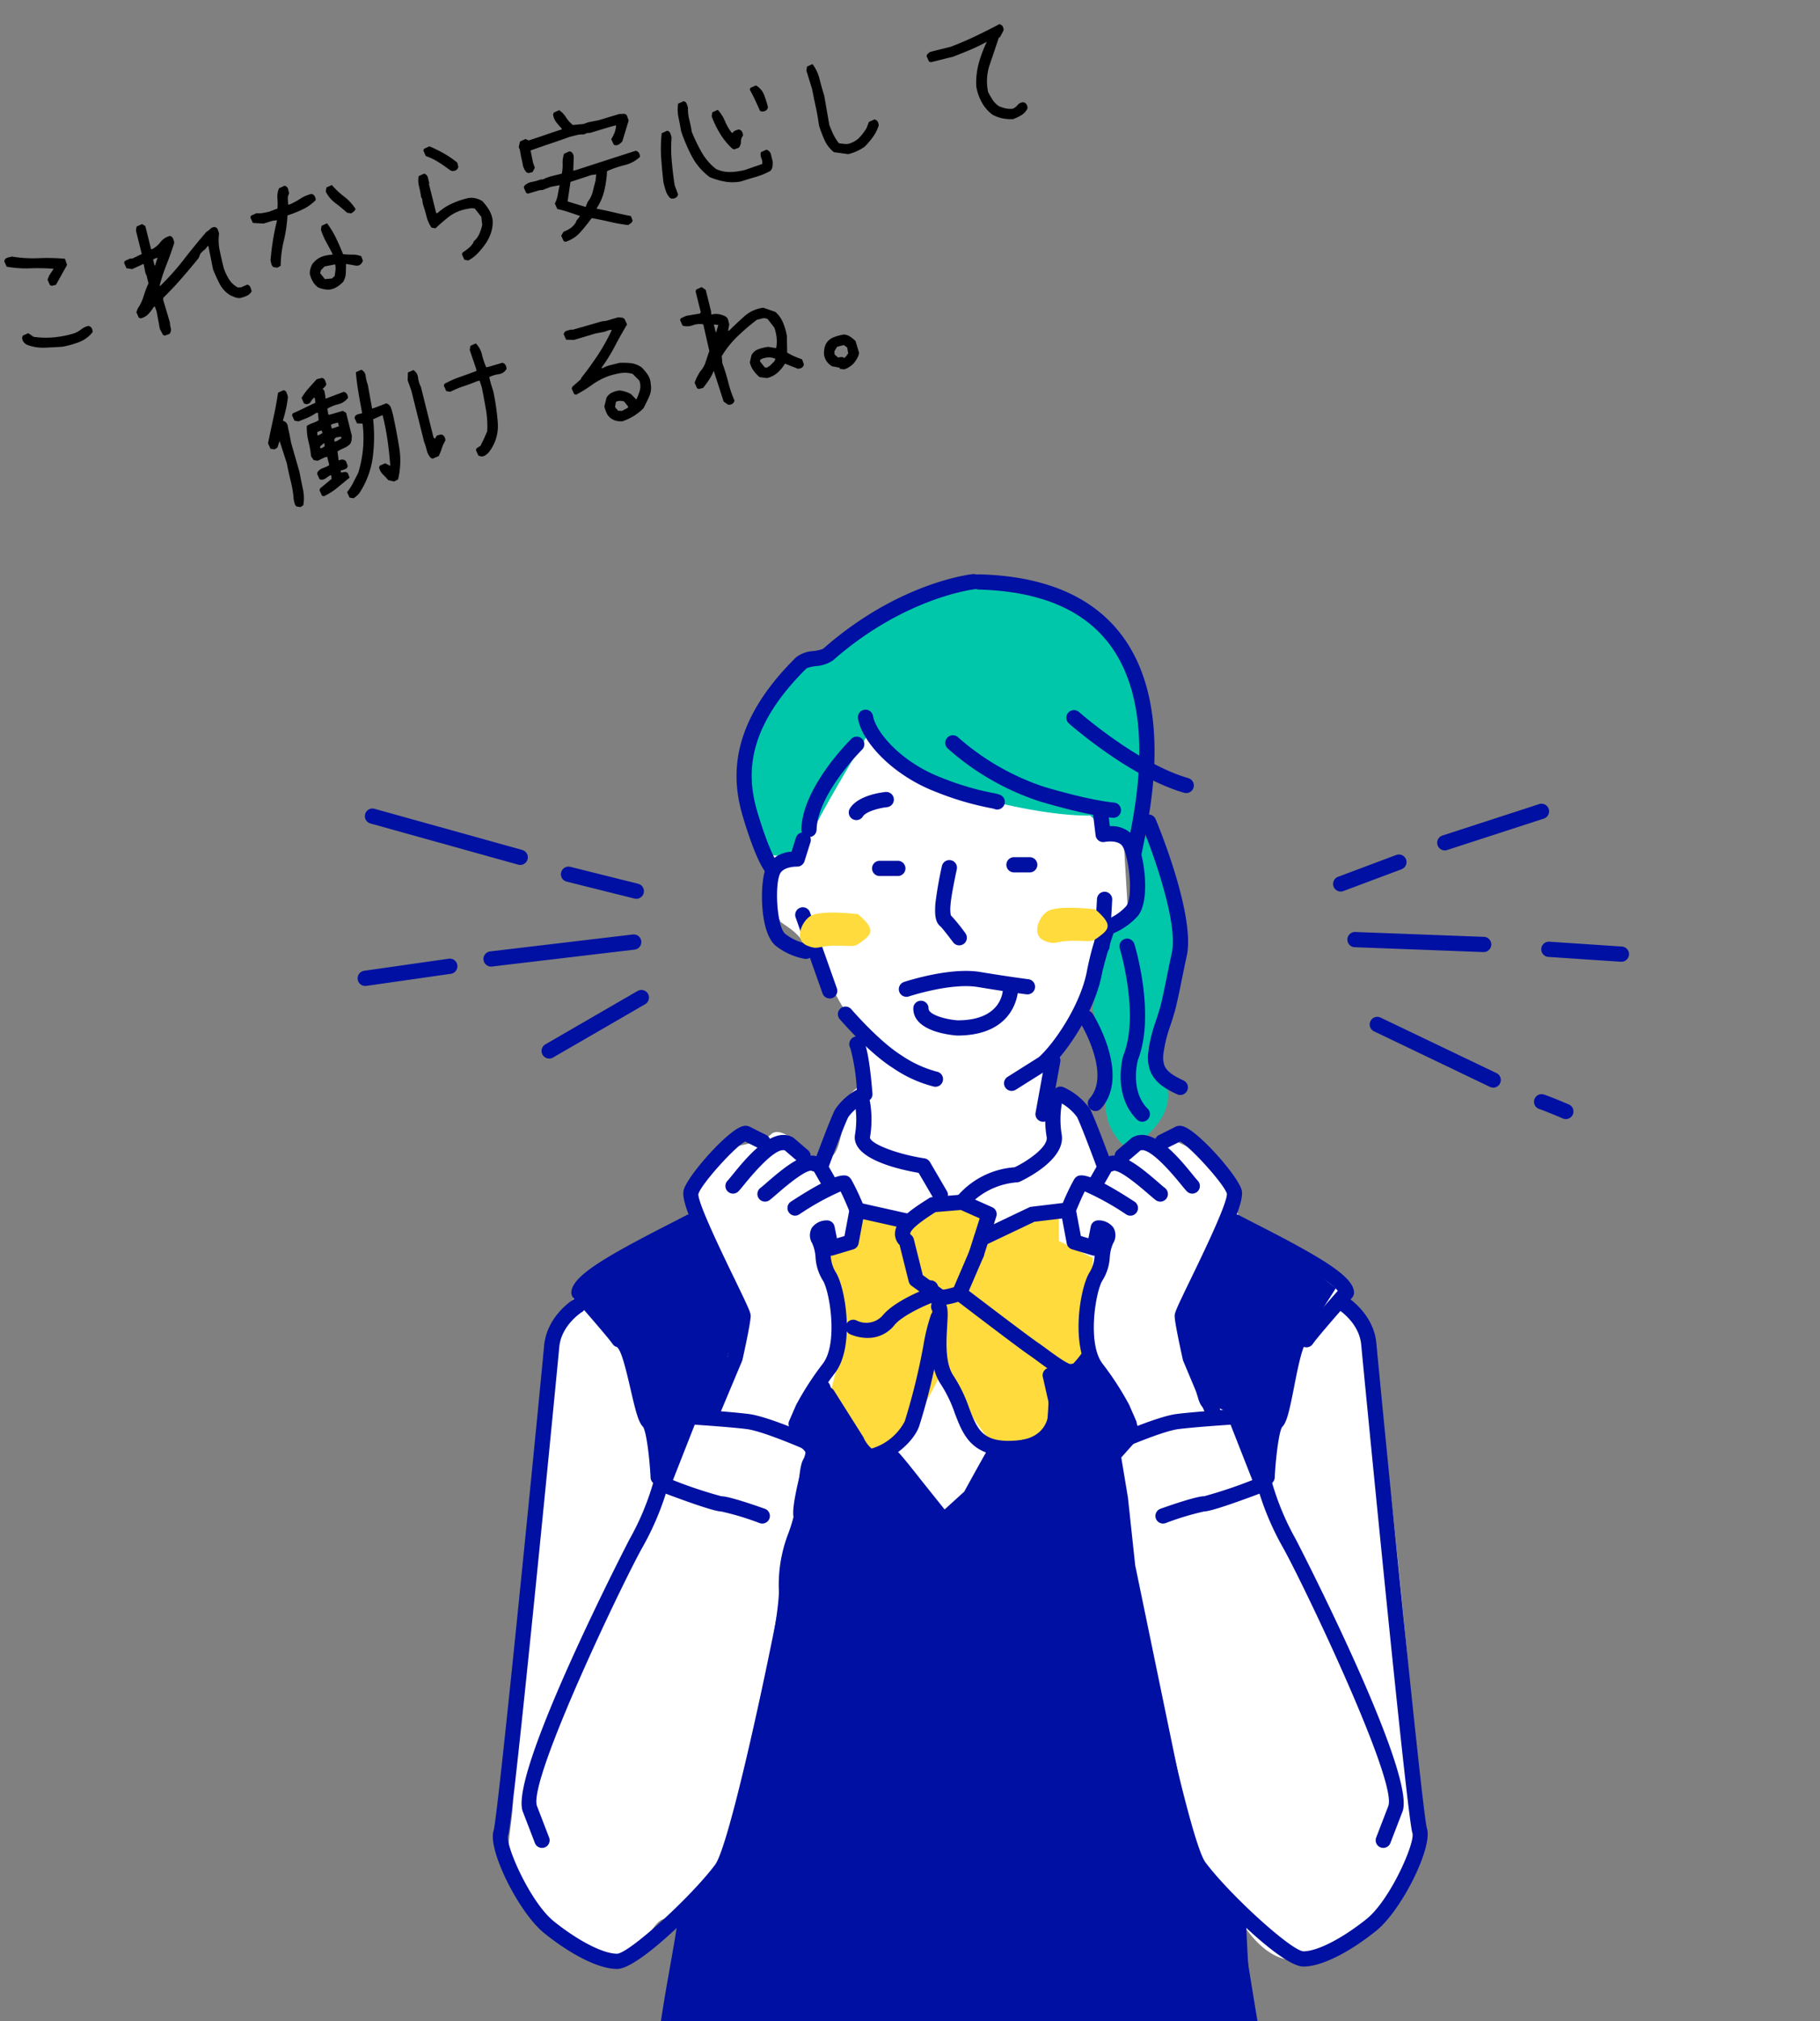 <svg xmlns="http://www.w3.org/2000/svg" xmlns:xlink="http://www.w3.org/1999/xlink" width="291.583" height="323.82" viewBox="0 0 291.583 323.82"><rect x="0" y="0" width="291.583" height="323.82" fill="#808080" stroke="none"/><defs><clipPath id="a"><rect width="262.931" height="247.749" fill="none"/></clipPath></defs><g transform="translate(-2348.98 -19570.48)"><path d="M-76.4-.43q-1.461-.258-2.879-.559A6.947,6.947,0,0,1-81.9-2.148a1.784,1.784,0,0,1-.387-.559,1.226,1.226,0,0,1-.043-.73l.172-.258.945-.172.688.773a13.711,13.711,0,0,0,3.094.859,16.237,16.237,0,0,0,3.352.172,4.2,4.2,0,0,0,1.246-.344,2.939,2.939,0,0,1,1.246-.258.767.767,0,0,1,.43.473,1.229,1.229,0,0,1,0,.645A5.014,5.014,0,0,1-73.605-.516,14.946,14.946,0,0,1-76.4-.43Zm.688-9.883-.258-.172-.172-.945.43-.6.945-.859a32.771,32.771,0,0,0-3.652-.988,17.3,17.3,0,0,1-3.566-1.16l-.172-.945.172-.258a.987.987,0,0,1,.559-.172h.645A20.482,20.482,0,0,0-76.7-15.125a31.713,31.713,0,0,1,4.082,1.117l.086,1.031-2.492,2.664ZM-60.07,1.8l-.258-.172L-60.586.6l.172-2.922-.086-.773h-.172a6.7,6.7,0,0,1-1.117.9,2.487,2.487,0,0,1-1.375.387l-.258-.172-.172-.945.344-.516a7.313,7.313,0,0,0,1.418-1.719,15.544,15.544,0,0,1,1.246-1.8V-8.25l-.086-.43.086-1.461h-.172l-1.8.344-.859-.344-.172-.945.172-.258.945-.172.344.086,1.633-.344v-3.867l.258-.6.945-.172.43.43V-12.2l.086.086a3.889,3.889,0,0,0,1.633-.773,2.732,2.732,0,0,1,1.719-.6.647.647,0,0,1,.387.516,5.538,5.538,0,0,1,.043.688q-.945,1.547-2.02,3.051a31.925,31.925,0,0,0-1.934,3.051l.086.086a41.605,41.605,0,0,0,4.727-3.223q2.234-1.762,4.555-3.395a2.4,2.4,0,0,0,.688-.3,1.027,1.027,0,0,1,.773-.129.647.647,0,0,1,.387.516,5.538,5.538,0,0,1,.043.688,7.873,7.873,0,0,0-.559,2.707Q-48.3-7.82-48.3-6.359a8.872,8.872,0,0,0,.387,1.891,3.626,3.626,0,0,0,1.074,1.633l.516.086,1.031-.172a.647.647,0,0,1,.387.516,5.538,5.538,0,0,1,.043.688A1.731,1.731,0,0,1-45.8-1.2a6.806,6.806,0,0,1-1.117.086,1.872,1.872,0,0,1-.73-.3q-.3-.215-.645-.473a4.57,4.57,0,0,1-1.246-2.191,24.721,24.721,0,0,1-.473-2.535l.172-3.781-.086-.086a2.437,2.437,0,0,1-.73.516,3.758,3.758,0,0,0-.73.43l-.43.6q-1.719,1.289-3.437,2.492t-3.609,2.32l-.086.344.172,3.7a4.829,4.829,0,0,0-.086.945,1.058,1.058,0,0,1-.43.859Zm1.289-11.344v-.086l.6-.945h-.344l-.43.086v.945l.086.086Zm26.039,10.57A3.42,3.42,0,0,1-33.6.73a5.048,5.048,0,0,1-.773-.473,3.039,3.039,0,0,1-.6-1.117,4.673,4.673,0,0,1-.172-1.289,2.428,2.428,0,0,1,.258-.73,6.281,6.281,0,0,1,.43-.645,3.646,3.646,0,0,1,1.289-.73,3.867,3.867,0,0,1,1.547-.129l.773.086v-.172q-.258-1.031-.516-2.02a11.969,11.969,0,0,1-.344-2.105l.258-.6.945-.172a14.032,14.032,0,0,1,.816,2.621q.3,1.418.473,2.793a11.6,11.6,0,0,0,1.418.43,3.744,3.744,0,0,1,1.332.6l.086.773a1.548,1.548,0,0,1-.516.473,1.069,1.069,0,0,1-.687.043l-1.547-.687Q-29.3-1.633-29.52-.9A2.879,2.879,0,0,1-30.25.344,4.837,4.837,0,0,1-31.41.9,2.988,2.988,0,0,1-32.742,1.031Zm1.375-1.891.344-.859a2.523,2.523,0,0,0,.172-.945L-32.57-2.75l-.687.43-.258.43L-33-.773l1.117.172Zm-8.594-3.523-.6-.258a.987.987,0,0,1-.172-.559v-.559q.516-1.547,1.16-3.051t1.418-2.965l-.687-.086-1.547.086-1.633-.516-.172-.945.172-.258.945-.172a3.346,3.346,0,0,0,.988.215q.559.043,1.074.043l1.375-.172a9.9,9.9,0,0,0,.387-1.59,3.346,3.346,0,0,1,.645-1.5l.945-.172a.725.725,0,0,1,.43.6v.773a1.513,1.513,0,0,0-.43.816q-.086.473-.172.9h.344a11.9,11.9,0,0,0,1.8-.473,5.69,5.69,0,0,1,1.891-.3.767.767,0,0,1,.43.473,1.229,1.229,0,0,1,0,.645,7.279,7.279,0,0,1-2.406.945,19.875,19.875,0,0,1-2.578.344A21.824,21.824,0,0,1-37.9-8.336a17.813,17.813,0,0,0-1.461,3.781Zm13.578-5.586-.6-.258q-.688-1.031-1.461-1.977a5,5,0,0,1-1.031-2.148l.258-.6.945-.172a12.807,12.807,0,0,0,1.461,2.277,7.607,7.607,0,0,1,1.289,2.363.867.867,0,0,1-.387.344Q-26.125-10.055-26.383-9.969ZM-9.969,1.891l-.6-.258-.172-.945L-10.57.43A10.483,10.483,0,0,0-9.5,0a3.4,3.4,0,0,0,.988-.687l.086-.172A3.379,3.379,0,0,0-7.262-1.8a7.535,7.535,0,0,0,.816-1.289l.172-1.289L-6.961-5.93a2.276,2.276,0,0,0-.816-.215q-.473-.043-.9-.043a6.541,6.541,0,0,0-2.707.559q-1.246.559-2.449,1.246l-.6-.258a5.739,5.739,0,0,1-.344-1.977q0-1.031-.086-2.062l.086-.773-.086-.344q.086-.859.086-1.719a3.976,3.976,0,0,1,.344-1.633l.945-.172a.844.844,0,0,1,.43.773v.945l-.086.086V-6.7h.258a8.6,8.6,0,0,1,2.406-.859A13.553,13.553,0,0,1-7.82-7.82a2.939,2.939,0,0,1,1.246.258A3.761,3.761,0,0,1-5.5-6.789,8.6,8.6,0,0,1-4.812-5.2a4.459,4.459,0,0,1,.172,1.762,5.344,5.344,0,0,1-.687,1.8A6.618,6.618,0,0,1-6.617-.086a12.212,12.212,0,0,1-1.59,1.2A6.465,6.465,0,0,1-9.969,1.891Zm.945-14.523-.258-.172q-.687-.859-1.5-1.719a9.362,9.362,0,0,0-1.762-1.461l-.172-.945.172-.258.945-.172a21.835,21.835,0,0,1,1.977,1.676A15.657,15.657,0,0,1-7.906-13.75v.688a.767.767,0,0,1-.473.43A1.229,1.229,0,0,1-9.023-12.633ZM5.844,2.75l-.258-.172-.172-.945.516-.516a5.294,5.294,0,0,0,1.246-.3A3.118,3.118,0,0,0,8.25.086l.086-.172.773-.6Q8.336-1.2,7.52-1.719T5.844-2.664l-.172-.945A5.145,5.145,0,0,0,6.488-4.9q.3-.688.645-1.375L5.672-6.359,4.3-6.187l-.516-.086-1.891.086-.258-.172L1.461-7.3l.172-.258a2.349,2.349,0,0,1,1.332-.3,7.746,7.746,0,0,0,1.418-.043l.344.086a7.307,7.307,0,0,1,1.59-.172h1.59a6.206,6.206,0,0,0,.516-1.5,4.6,4.6,0,0,1,.6-1.5l.945-.172a.767.767,0,0,1,.43.473,1.229,1.229,0,0,1,0,.645L9.8-7.992h.43L20.281-8.68a.767.767,0,0,1,.43.473,1.229,1.229,0,0,1,0,.645,5.444,5.444,0,0,1-2.75.688,15.844,15.844,0,0,0-2.922.258,16.361,16.361,0,0,1-1.16,2.879A9.175,9.175,0,0,1,11.945-1.2Q13.234-.6,14.48.043t2.535,1.246l.086.773a.867.867,0,0,1-.387.344q-.215.086-.473.172a25.164,25.164,0,0,1-2.707-1.2Q12.2.687,10.828.086a27.463,27.463,0,0,1-2.32,1.762A5.2,5.2,0,0,1,5.844,2.75ZM10.4-1.977l.43-.6A4.36,4.36,0,0,0,12.031-4q.43-.816.859-1.59l.344-.945-.773-.086-3.523.258-1.2,2.922,2.578,1.547ZM2.75-9.367l-.258-.172a2.261,2.261,0,0,1-.3-1.289q.043-.687.043-1.375l.086-1.2-.086-.344.43-.859.945-.172.43.344q1.375-.086,2.793-.215t2.793-.215v-.172a11.777,11.777,0,0,1-.6-1.2,2.445,2.445,0,0,1-.172-1.289l.172-.258.945-.172a4.066,4.066,0,0,1,.773,1.375,5.129,5.129,0,0,0,.773,1.461l1.719.258.773-.086,1.719.086,3.438-.172a3.149,3.149,0,0,0,.6.129.647.647,0,0,1,.516.387l.086.859-1.8,3.008a3.464,3.464,0,0,1-.559.3.987.987,0,0,1-.645.043l-.258-.172-.172-.945a7.587,7.587,0,0,0,.773-.9,3.394,3.394,0,0,0,.516-1.074h-.773l-3.523.172-.516-.086-.6.086a3.374,3.374,0,0,0-1.074-.172H10.57q-1.633.172-3.266.3t-3.352.3l-.086,1.977.086.859-.516.6ZM24.063.172,23.8,0a2.934,2.934,0,0,1-.387-1.289q-.043-.688-.043-1.375.258-1.977.6-3.91A22.905,22.905,0,0,1,25.008-10.4l.945-.172a.647.647,0,0,1,.387.516,5.537,5.537,0,0,1,.043.688,22.959,22.959,0,0,0-.9,3.738Q25.18-3.7,25.008-1.8L25.18-.258a.767.767,0,0,1-.473.43A1.229,1.229,0,0,1,24.063.172Zm11.344,0a7.154,7.154,0,0,1-2.449-.6,11.274,11.274,0,0,1-2.191-1.289,9.9,9.9,0,0,1-1.977-3.953,27.935,27.935,0,0,1-.687-4.3q.086-1.117.129-2.234a6.157,6.157,0,0,1,.473-2.148l.945-.172a.647.647,0,0,1,.387.516,5.537,5.537,0,0,1,.043.688,6.559,6.559,0,0,0-.258,1.891q0,1.031-.086,1.977a28.446,28.446,0,0,0,.73,3.523,9.22,9.22,0,0,0,1.59,3.18,5.007,5.007,0,0,0,2.063,1.031,10.687,10.687,0,0,0,2.406.258l2.922-.258a1.734,1.734,0,0,0,.086-.945,1.349,1.349,0,0,1,.172-.945l.945-.172a1.043,1.043,0,0,1,.516.9v1.16a5,5,0,0,1-.215.773,1.343,1.343,0,0,1-.473.6,10.284,10.284,0,0,1-2.492.387Q36.7.086,35.406.172Zm.258-5.242-.258-.172a10.9,10.9,0,0,1-1.332-2.793,16.073,16.073,0,0,1-.645-3.051l.258-.6.945-.172A6.258,6.258,0,0,1,35.32-9.8a7.84,7.84,0,0,0,.6,2.063h.172a.808.808,0,0,1,.473-.215,3.967,3.967,0,0,1,.559-.043.767.767,0,0,1,.43.473,1.229,1.229,0,0,1,0,.645A1.562,1.562,0,0,0,37-6.016a1.562,1.562,0,0,1-.559.859Zm5.758-4.812-.258-.172Q40.992-11,40.82-11.9t-.43-1.848l.172-.258.945-.172a3,3,0,0,1,.9,1.762,16.3,16.3,0,0,1,.129,2.105.767.767,0,0,1-.473.43A1.229,1.229,0,0,1,41.422-9.883ZM53.2.086,51.047-.773a5.214,5.214,0,0,1-.988-2.234,22.8,22.8,0,0,1-.3-2.492q.172-1.461.215-2.965T50.1-11.43l-.172-3.094.258-.6.945-.172a6.475,6.475,0,0,1,.516,2.578q0,1.375.086,2.75l-.344,4.727a15.725,15.725,0,0,0,.258,1.676,7.924,7.924,0,0,0,.516,1.59q.43.172.9.344a1.921,1.921,0,0,0,.988.086,3.534,3.534,0,0,0,1.59-.559,8.691,8.691,0,0,0,1.418-1.16l.6-.859.945-.172a.767.767,0,0,1,.43.473,1.229,1.229,0,0,1,0,.645,6.168,6.168,0,0,1-1.332,1.547,12.939,12.939,0,0,1-1.676,1.2,8.235,8.235,0,0,1-1.375.387A7.922,7.922,0,0,1,53.2.086Zm26.984.945A6.894,6.894,0,0,1,78.59.516,6.116,6.116,0,0,1,77.172-.43a6,6,0,0,1-1.2-2.32,8.27,8.27,0,0,1-.258-2.664,11.7,11.7,0,0,1,1.2-3.395,19.036,19.036,0,0,1,2.063-3.051l-.172-.086a25.093,25.093,0,0,1-2.707.559Q74.68-11.172,73.3-11h-3.7l-.258-.172-.172-.945.172-.258.516-.258H73.3q2.148-.258,4.254-.687t4.168-.945a.767.767,0,0,1,.43.473,1.229,1.229,0,0,1,0,.645L81.3-12.2h-.172q-1.2,1.891-2.449,3.824a8.278,8.278,0,0,0-1.332,4.254q.172.687.387,1.332a3.739,3.739,0,0,0,.73,1.246,5.305,5.305,0,0,0,.945.6A3.627,3.627,0,0,0,80.523-.6a1.972,1.972,0,0,0,.9-.387,1.256,1.256,0,0,1,.988-.215.767.767,0,0,1,.43.473,1.229,1.229,0,0,1,0,.645,2.588,2.588,0,0,1-1.2.816A7.762,7.762,0,0,1,80.18,1.031ZM79.063-11.945l-.086-.086-.086.086.086.086Zm-116.1,46.352-.6-.258-.172-.945A8.457,8.457,0,0,0-36.523,32l1.2-1.375a19.228,19.228,0,0,0,1.676-3.566,18.989,18.989,0,0,0,.9-3.91l-.859-.258-.172-.945.172-.258a.987.987,0,0,1,.559-.172h.645q.086-1.633.215-3.309T-31.8,14.9l.945-.172a1.227,1.227,0,0,1,.43,1.16,5.869,5.869,0,0,0,0,1.418l-.258,3.867h.344l2.063-.258a1.157,1.157,0,0,1,.559.9q.043.559.043,1.16-.086,2.664-.3,5.285A12.922,12.922,0,0,1-29.391,33.2l-.687.172-.859-.43q-.258-.516-.6-1.074a2.33,2.33,0,0,1-.344-1.246l.172-.258.945-.172.688.6q.344-1.977.559-4.039a39.788,39.788,0,0,0,.215-4.125h-.172l-1.461.258a25.8,25.8,0,0,1-1.547,5.93,13.767,13.767,0,0,1-3.523,5.07,4.8,4.8,0,0,1-.516.3A3.938,3.938,0,0,1-37.039,34.406Zm-8.594-.687-.6-.258a.987.987,0,0,1-.172-.559v-.559a17.028,17.028,0,0,0,.258-2.965q0-1.5.086-2.965l-.258-3.781-.6.945-.516.172-.6-.258-.172-.945q.859-1.8,1.8-3.7t1.719-3.781l.945-.172a.647.647,0,0,1,.387.516,5.538,5.538,0,0,1,.043.688,17.094,17.094,0,0,1-.773,1.8q-.43.859-.945,1.719a1,1,0,0,1,.559.988q-.043.645-.043,1.246l-.086,1.547.172,4.813q-.086,1.375-.129,2.75a7.043,7.043,0,0,1-.559,2.578Zm4.039-.773-.258-.172-.172-.945.172-.258,2.148-1.031.086-.6h-.172a4.5,4.5,0,0,0-.73.258,1.324,1.324,0,0,1-.816.086l-.258-.172-.172-.945.172-.258a1.763,1.763,0,0,1,.988-.387,4.467,4.467,0,0,0,1.074-.215V26.93h-.43l-1.2.258-.6-.258-.258-.687a17.3,17.3,0,0,0,.172-2.449,8.873,8.873,0,0,1,.344-2.449,4.412,4.412,0,0,1,1.031-.215,4.412,4.412,0,0,0,1.031-.215l.172-1.2h-.344a7.805,7.805,0,0,1-1.461.387q-.773.129-1.547.215l-.6-.258-.172-.945.172-.258q1.031-.172,2.02-.387t1.934-.387l.086-.773-.086-.086a2.693,2.693,0,0,0-.687.516.779.779,0,0,1-.859.172l-.258-.172-.172-.945a10.53,10.53,0,0,1,1.5-1.246q.816-.559,1.59-1.074h.859a.647.647,0,0,1,.387.516,5.538,5.538,0,0,1,.043.688,3.227,3.227,0,0,1-.344.3,1.506,1.506,0,0,1-.43.215.692.692,0,0,1,.215.6,5.538,5.538,0,0,0-.043.688l-.086.344h.172l2.922-.344a.767.767,0,0,1,.43.473,1.229,1.229,0,0,1,0,.645,2.793,2.793,0,0,1-1.762.6,6.4,6.4,0,0,0-1.848.258l-.086.945.172.086,2.234-.086.43.43v3.781a6.33,6.33,0,0,1-.215.688,1.343,1.343,0,0,1-.473.6,3.62,3.62,0,0,1-1.074.344,6.531,6.531,0,0,0-1.074.258l-.172,1.461a1.229,1.229,0,0,1,.645,0,.767.767,0,0,1,.473.43l.086.773a.671.671,0,0,1-.559.387,6.63,6.63,0,0,1-.73.043v.344a3.7,3.7,0,0,1,.6.043.637.637,0,0,1,.43.3l.086.773q-1.117.516-2.277,1.074A10.26,10.26,0,0,1-41.594,32.945Zm2.063-7.734.086-.43-.086-.086-.687.344-.086.258.258.086Zm2.922-.6v-.172l.086-.086-.859-.086-.344.172-.086.43h.344Zm-2.75-1.547v-.43H-39.7l-.43.086-.086.516h.258Zm2.836-.43v-.6h-.859l-.344.086v.6h.258Zm20.969,10.227-.43-.258-.172-.945.172-.258.773-.258.086-.172.6-.687.859-1.117a16.191,16.191,0,0,0,.645-3.48q.129-1.762.215-3.566L-12.891,21h-.43q-1.117.172-2.277.258a15.06,15.06,0,0,0-2.277.344l-.6-.258-.172-.945.172-.258a16.173,16.173,0,0,1,2.707-.473q1.418-.129,2.793-.3v-.43l-.258-3.094.258-.6.945-.172a3.767,3.767,0,0,1,.516,1.977,13.054,13.054,0,0,0,.172,2.148h.6l2.063-.086a.767.767,0,0,1,.43.473,1.229,1.229,0,0,1,0,.645,1.672,1.672,0,0,1-1.418.516,4.912,4.912,0,0,0-1.59.086v1.031l.086,1.289a39,39,0,0,1-.516,5.07,6.791,6.791,0,0,1-2.578,4.3,2.947,2.947,0,0,1-.6.3A1.133,1.133,0,0,1-15.555,32.859ZM-23.2,31.313l-.258-.172a2.722,2.722,0,0,1-.344-1.375,11.792,11.792,0,0,0-.086-1.461V19.883l-.172-1.719.344-1.2.945-.172a1.614,1.614,0,0,1,.43,1.375,4.518,4.518,0,0,0,.086,1.547v8.336l.172.258.43-.43h.688a.767.767,0,0,1,.43.473,1.229,1.229,0,0,1,0,.645,5.891,5.891,0,0,0-.859,1.074,9.248,9.248,0,0,1-.773,1.074ZM7.734,32.859a3.874,3.874,0,0,1-.816-.258,2.437,2.437,0,0,1-.73-.516,2.021,2.021,0,0,1-.559-.988A5.552,5.552,0,0,1,5.5,29.852l.688-1.289A2.029,2.029,0,0,1,7.219,28a3.846,3.846,0,0,1,1.289-.043,6.012,6.012,0,0,1,.859.43,4,4,0,0,1,.773.6l.6,1.031a8.012,8.012,0,0,0,.9-1.289,2.56,2.56,0,0,0,.3-1.547L11.172,25.9a4.265,4.265,0,0,0-1.848-.6,11.885,11.885,0,0,0-2.02,0,10.931,10.931,0,0,0-2.922.73,19.217,19.217,0,0,1-2.836.9l-.258-.172-.172-.945.172-.258L2.922,24.7l.086-.172q1.8-1.375,3.48-2.922A31.678,31.678,0,0,0,9.625,18.25l-.344-.086-.945.086-1.375-.086-3.609.172-1.2-.344-.172-.945.172-.258a.987.987,0,0,1,.559-.172h.645l.172.086,4.9-.172.688.086,1.977-.086.516.172a.828.828,0,0,1,.43.344l.172.945q-1.461,1.461-2.793,2.965A26.517,26.517,0,0,1,6.531,23.75l.172.086a5.014,5.014,0,0,1,1.375-.172H9.539a12.8,12.8,0,0,1,1.719.473A3.7,3.7,0,0,1,12.8,25.211a7.181,7.181,0,0,1,.688,1.418,2.958,2.958,0,0,1,.086,1.59,3.373,3.373,0,0,1-.73,1.848q-.645.816-1.332,1.59a8.515,8.515,0,0,1-1.8.816A8.949,8.949,0,0,1,7.734,32.859Zm1.375-1.891L9.2,30.8l-.43-.945a1.91,1.91,0,0,0-.6-.258,1.4,1.4,0,0,0-.687,0l-.344.773.344.688.6.172Zm15.727,3.438-.6-.687-.344-5.156a8.887,8.887,0,0,1-1.074,1.2A15.912,15.912,0,0,1,21.57,30.8h-.687l-.258-.172-.172-.945a5.443,5.443,0,0,1,.6-.816q.344-.387.688-.73a4.114,4.114,0,0,0,1.246-1.289q.473-.773.988-1.547l.086-4.383a3.29,3.29,0,0,0-1.676-.258,2.474,2.474,0,0,1-1.59-.344l-.172-.945.172-.258.945-.172,2.234.172.172-.172V15.5l.172-.258.945-.172.516.6V19.2l-.086.516a2.939,2.939,0,0,1,1.246.258,3.4,3.4,0,0,1,.988.688,1.059,1.059,0,0,1,.172.6v.688l-.43.945h.172q1.461-.859,2.922-1.633a5.678,5.678,0,0,1,3.266-.6l1.719,1.117a4.589,4.589,0,0,1,.773,1.934,9.919,9.919,0,0,1,.086,2.277l-.6,2.578a9.681,9.681,0,0,0,1.031.9q.516.387,1.031.73l.086.859a.767.767,0,0,1-.473.43,1.229,1.229,0,0,1-.645,0l-1.8-1.289a6.217,6.217,0,0,1-1.5,1.117,3.906,3.906,0,0,1-1.848.43l-1.117-.43a5.934,5.934,0,0,1-.687-1.246,3.785,3.785,0,0,1-.258-1.418l.516-1.031a1.924,1.924,0,0,1,1.289-.687,7.772,7.772,0,0,1,1.633,0l1.2.516a5.143,5.143,0,0,0,.473-1.547,6.908,6.908,0,0,0,.043-1.719l-.687-1.547a1.115,1.115,0,0,0-.816-.344h-.9a35.331,35.331,0,0,0-3.609,1.8A15.406,15.406,0,0,0,25.7,26.586L25.523,27.7A28.384,28.384,0,0,1,25.7,30.84a19.047,19.047,0,0,0,.258,3.137.767.767,0,0,1-.473.43A1.229,1.229,0,0,1,24.836,34.406Zm7.992-4.469.859-.516.258-.344a2.437,2.437,0,0,0-.988-.473,3.142,3.142,0,0,0-1.16-.043l-.258.086-.086.258.516,1.117.344.086Zm-6.961-7.391v-.086l.516-.859-.687-.258v1.2l.086.086Zm18.3,10.828-.6-.258v-.172l-1.117-.516a2.811,2.811,0,0,1-.645-.988A2.547,2.547,0,0,1,41.68,30.2a6.33,6.33,0,0,1,.215-.687,2.779,2.779,0,0,1,.387-.687A2.359,2.359,0,0,1,43.742,28a7.538,7.538,0,0,1,1.8-.043,2.091,2.091,0,0,1,.9.6,5.6,5.6,0,0,1,.645.859L47.18,31.4a2.619,2.619,0,0,1-.6.859,4.518,4.518,0,0,1-.859.688,5.569,5.569,0,0,1-.73.3A2.565,2.565,0,0,1,44.172,33.375Zm.6-1.8.43-.258.086-.172h.172l.086-1.031-.43-.516H44l-.6.6-.086.516.43.6a3.131,3.131,0,0,1,.516.043.637.637,0,0,1,.43.3Z" transform="translate(2433.241 19607.961) rotate(-14)"/><g transform="translate(2066.14 13848.573)"><g transform="translate(340.132 5851.438)"><path d="M363.23,5855.192a1.172,1.172,0,0,1-.328-.046l-23.657-6.593a1.22,1.22,0,1,1,.656-2.351l23.656,6.593a1.221,1.221,0,0,1-.326,2.4Z" transform="translate(-337.189 -5846.159)" fill="#0010a2"/><path d="M378.744,5859.7a1.239,1.239,0,0,1-.3-.036l-10.859-2.715a1.22,1.22,0,1,1,.592-2.368l10.858,2.714a1.221,1.221,0,0,1-.294,2.405Z" transform="translate(-334.087 -5845.24)" fill="#0010a2"/><path d="M356.7,5869.489a1.22,1.22,0,0,1-.142-2.432l22.881-2.715a1.221,1.221,0,0,1,.287,2.424l-22.881,2.714A1.037,1.037,0,0,1,356.7,5869.489Z" transform="translate(-335.313 -5844.168)" fill="#0010a2"/><path d="M338.523,5872.208a1.221,1.221,0,0,1-.172-2.429l13.574-1.938a1.221,1.221,0,0,1,.345,2.417L338.7,5872.2A1.18,1.18,0,0,1,338.523,5872.208Z" transform="translate(-337.304 -5843.785)" fill="#0010a2"/><path d="M365.089,5883.345a1.221,1.221,0,0,1-.612-2.278l14.736-8.531a1.221,1.221,0,1,1,1.224,2.112l-14.737,8.533A1.22,1.22,0,0,1,365.089,5883.345Z" transform="translate(-334.394 -5843.288)" fill="#0010a2"/></g><g transform="translate(496.417 5850.661)"><path d="M502.03,5867.2h-.047l-20.553-.775a1.221,1.221,0,1,1,.092-2.439l20.553.776a1.22,1.22,0,0,1-.045,2.44Z" transform="translate(-477.928 -5843.429)" fill="#0010a2"/><path d="M521.072,5868.6l-.083,0-11.634-.775a1.221,1.221,0,0,1,.163-2.437l11.634.775a1.221,1.221,0,0,1-.08,2.438Z" transform="translate(-474.865 -5843.276)" fill="#0010a2"/><path d="M479.379,5858.73a1.22,1.22,0,0,1-.428-2.362l9.307-3.49a1.22,1.22,0,1,1,.858,2.284l-9.308,3.49A1.2,1.2,0,0,1,479.379,5858.73Z" transform="translate(-478.158 -5844.655)" fill="#0010a2"/><path d="M503.235,5887.577a1.238,1.238,0,0,1-.527-.119l-18.615-8.92a1.221,1.221,0,0,1,1.055-2.2l18.615,8.919a1.221,1.221,0,0,1-.528,2.321Z" transform="translate(-477.583 -5842.089)" fill="#0010a2"/><path d="M512.265,5891.393a1.225,1.225,0,0,1-.479-.1c-.027-.013-2.682-1.149-3.784-1.516a1.22,1.22,0,1,1,.772-2.315c1.2.4,3.86,1.539,3.972,1.587a1.22,1.22,0,0,1-.482,2.342Z" transform="translate(-474.98 -5840.864)" fill="#0010a2"/><path d="M494.408,5852.942a1.22,1.22,0,0,1-.377-2.381l15.513-5.042a1.22,1.22,0,0,1,.754,2.32l-15.513,5.042A1.181,1.181,0,0,1,494.408,5852.942Z" transform="translate(-476.511 -5845.459)" fill="#0010a2"/></g><g transform="translate(311.491 5797.978)"><g clip-path="url(#a)"><g transform="translate(50.303 15.893)"><path d="M413.941,5827.7c-4.266,1.939-11.246,4.267-10.859,8.145s.776,12.8.776,12.8-3.49,9.307-3.49,10.858-.776,4.266,1.551,6.205-1.551-.775,2.327,1.938,7.756,12.41,9.7,14.349a9.507,9.507,0,0,1,2.327,3.1s-.388,5.041-.388,6.593-2.327,1.552-2.714,4.267-1.014,7.662-2.327,8.144c-3.715,1.361-6.206-2.715-6.206-2.715s-2.238-1.982-3.49-.775-5.817,1.939-5.817,1.939-7.756,5.816-7.756,7.756,1.163,2.714,0,4.265-14.737,6.981-15.9,9.7-2.89,2.094-4.266,6.206-8.531,74.846-7.756,76.009-1.551,10.859-.388,12.8,8.92,10.859,12.022,12.021,1.164,2.327,6.2.389,4.655-5.817,7.369-5.431,1.921,3.555,2.878,5.241c2.115,3.724-2.878,17.252-1.327,18.028s91.91-.388,91.134-1.552-1.387-21.906-1.387-21.906,3.714,7.17,9.143,6.782,18.227-7.369,19.391-19.39-6.98-79.5-6.98-79.5l-4.654-7.756-1.939-3.1-14.737-8.532-1.551-4.653s.388-3.878-1.163-4.266-8.144-5.041-9.7-4.266a49.706,49.706,0,0,1-6.593,1.939l-2.707,2.56-3.109-9.928-5.43-1.552v-5.041l7.369-15.512,5.042-5.817-1.551-25.984s-23.268-17.062-24.82-16.287S413.941,5827.7,413.941,5827.7Z" transform="translate(-356.597 -5810.829)" fill="#fff"/><path d="M442.191,5903.854l-12.8,5.042s1.94-5.042.776-5.429-6.98-1.164-6.98-1.164l-4.266,3.877-5.042-1.551s-2.327-1.551-2.714-.387a20.733,20.733,0,0,1-2.715,3.878l-2.714,1.939s-.776,8.143.387,10.083a11.152,11.152,0,0,1,1.164,5.817c0,1.551-1.551,6.98-1.551,6.98s3.49,10.471,5.041,10.471,1.939-.388,5.042-1.939,7.92-11.823,7.92-11.823,6.593,12.409,9.7,13.573,5.041-2.327,6.98-4.267,1.775-9.117,1.775-9.117,2.927.542,3.878-.775S447.62,5912,447.62,5912l-5.429-2.714Z" transform="translate(-351.497 -5802.441)" fill="#ffdb3e"/><path d="M450.335,5849a52.128,52.128,0,0,0,.8,6.483c.485,1.785-2.764,7.454-2.764,7.454l-2.532,3.369-2.412,11.571s2.388,9.5,2.09,14.754a8.981,8.981,0,0,0,3.655,7.818s6.65-3.722,6.364-9.007-3.754-6.066-3.071-7.785S462.675,5858.478,450.335,5849Z" transform="translate(-347.34 -5808.281)" fill="#00c7aa"/><path d="M426.481,5814.33s-15.051,7.343-18.068,8.927-7.85,4.239-9.183,7.09-7.6,10.106-6.563,12.507,1.066,13.711,5.041,14.335,5.7.681,5.318-.869,10.377-19.1,10.377-19.1,2.987,6.682,15.659,10.328,19.57,3.3,19.57,3.3a11.934,11.934,0,0,0,2.024,1.724,6.953,6.953,0,0,0,3.435,1.366s.517,1.2,1.883-2.235,1.577-17.473.608-21.041S448.986,5809.752,426.481,5814.33Z" transform="translate(-352.914 -5812.163)" fill="#00c7aa"/><path d="M431.865,5891.478a1.221,1.221,0,0,1-.652-2.254l5-3.149c2.54-2.273,6.7-8.424,7.71-13.8.06-.315,1.43-7.5,3.07-8.2l0-.01a8.455,8.455,0,0,0,3.179-2.144c1.244-1.316.493-7.958-.533-9.616-.7-1.131-2.836-.719-2.858-.715a1.225,1.225,0,0,1-1.466-1.047l-.453-3.745a1.22,1.22,0,1,1,2.423-.293l.31,2.558a4.664,4.664,0,0,1,4.12,1.958c1.306,2.112,2.574,10.1.231,12.577a11.211,11.211,0,0,1-3.751,2.62c-.487,1.252-1.675,5.482-1.87,6.513-1.136,6.038-5.706,12.733-8.569,15.246a1.049,1.049,0,0,1-.154.115l-5.084,3.2A1.226,1.226,0,0,1,431.865,5891.478Zm15.661-25.043h0Zm0,0h0Zm.124-.025a.979.979,0,0,1-.124.025A.906.906,0,0,0,447.654,5866.408Z" transform="translate(-348.741 -5808.672)" fill="#0010a2"/><path d="M402.73,5869.875a1.178,1.178,0,0,1-.153-.01,10.483,10.483,0,0,1-4.62-2.051c-2.688-2.054-2.626-10.161-1.651-12.466a4.859,4.859,0,0,1,4.124-2.654l.7-2.236a1.22,1.22,0,1,1,2.328.734l-.958,3.042a1.227,1.227,0,0,1-1.218.852c-.017,0-2.2-.041-2.732,1.214-.85,2.009-.436,8.564.885,9.574a8.174,8.174,0,0,0,3.449,1.57,1.221,1.221,0,0,1-.158,2.431Z" transform="translate(-352.57 -5808.214)" fill="#0010a2"/><path d="M401.507,5864.992" transform="translate(-351.933 -5806.529)" fill="none" stroke="#0010a2" stroke-linecap="round" stroke-linejoin="round" stroke-width="2.2"/><path d="M406.019,5875.031a1.219,1.219,0,0,1-1.151-.812L400.543,5862a1.221,1.221,0,0,1,2.3-.814l4.325,12.22a1.22,1.22,0,0,1-1.151,1.627Z" transform="translate(-352.046 -5807.035)" fill="#0010a2"/><line x1="0.417" y2="7.483" transform="translate(97.595 52.135)" fill="#fff"/><path d="M444.909,5868.113l-.07,0a1.221,1.221,0,0,1-1.151-1.286l.417-7.483a1.221,1.221,0,1,1,2.438.135l-.417,7.483A1.221,1.221,0,0,1,444.909,5868.113Z" transform="translate(-347.312 -5807.274)" fill="#0010a2"/><path d="M397.762,5860.657a1.271,1.271,0,0,1-.86-.332c-.357-.326-1.691-1.944-3.82-8.989-1.733-5.74-2.737-14.651,8.5-25.72a4.971,4.971,0,0,1,2.764-.977,6.185,6.185,0,0,0,1.533-.356c12.042-10.615,23.542-11.925,24.026-11.976a1.221,1.221,0,0,1,.255,2.428c-.111.011-11.244,1.311-22.679,11.389a5.469,5.469,0,0,1-2.754.927,6.345,6.345,0,0,0-1.468.334c-10.146,10-9.521,17.677-7.84,23.245,1.976,6.538,3.133,7.89,3.181,7.943a1.207,1.207,0,0,1-.838,2.084Z" transform="translate(-352.972 -5812.301)" fill="#0010a2"/><path d="M451.947,5858.478a1.356,1.356,0,0,1-.2-.015,1.223,1.223,0,0,1-1.009-1.4c.072-.445.2-1.068.356-1.841,1.234-6.072,4.511-22.2-3.352-32.078-4.224-5.306-11.164-8.118-20.629-8.358a1.22,1.22,0,1,1,.062-2.439c10.219.259,17.782,3.381,22.476,9.278,8.574,10.766,5.131,27.707,3.833,34.084-.149.732-.269,1.324-.338,1.747A1.219,1.219,0,0,1,451.947,5858.478Z" transform="translate(-349.257 -5812.297)" fill="#0010a2"/><path d="M458.846,5845.24a1.191,1.191,0,0,1-.338-.048c-8.618-2.481-18.058-10.757-18.455-11.107a1.221,1.221,0,1,1,1.616-1.831c.093.082,9.43,8.265,17.514,10.593a1.221,1.221,0,0,1-.336,2.394Z" transform="translate(-347.755 -5810.149)" fill="#0010a2"/><path d="M431.857,5847.878a1.215,1.215,0,0,1-.464-.092c-.1-.041-.47-.113-.8-.177a47.26,47.26,0,0,1-8.5-2.533c-7.053-2.693-11.911-8.09-12.531-11.751a1.221,1.221,0,1,1,2.407-.41c.432,2.547,4.493,7.4,11,9.88a45.056,45.056,0,0,0,8.1,2.418,6.915,6.915,0,0,1,1.255.316,1.22,1.22,0,0,1-.466,2.349Z" transform="translate(-351.052 -5810.154)" fill="#0010a2"/><path d="M449.1,5848.8h-.071c-.144-.008-3.646-.229-11.718-2.617a41.44,41.44,0,0,1-14.768-8.494,1.22,1.22,0,0,1,1.665-1.784,39.69,39.69,0,0,0,13.8,7.938c7.739,2.289,11.133,2.518,11.167,2.52a1.221,1.221,0,0,1-.07,2.439Z" transform="translate(-349.671 -5809.751)" fill="#0010a2"/><path d="M444.1,5891.423a1.221,1.221,0,0,1-.913-2.031c3.5-3.941-1.518-12.136-1.569-12.218a1.22,1.22,0,0,1,2.073-1.289c.249.4,6.025,9.826,1.323,15.127A1.219,1.219,0,0,1,444.1,5891.423Z" transform="translate(-347.558 -5805.398)" fill="#0010a2"/><path d="M450.97,5894.277a1.22,1.22,0,0,1-.863-.357c-3.956-3.956-2.256-9.987-2.181-10.241.011-.037.023-.073.038-.109,2.572-6.489-.568-16.948-.6-17.053a1.22,1.22,0,1,1,2.333-.715c.141.459,3.406,11.314.561,18.6-.126.489-1.2,5.012,1.574,7.789a1.22,1.22,0,0,1-.862,2.083Z" transform="translate(-346.915 -5806.534)" fill="#0010a2"/><path d="M456.717,5891.957a1.225,1.225,0,0,1-.519-.116c-1.74-.82-3.5-1.779-4.276-3.683a6.2,6.2,0,0,1-.351-2.905,24.082,24.082,0,0,1,1.275-5.289c.33-1.018.64-1.978.863-2.942.316-1.36.6-2.769.881-4.161.251-1.242.5-2.471.763-3.644,1.083-4.8-3.126-16.424-4.838-20.5a1.22,1.22,0,1,1,2.25-.945c.264.628,6.444,15.449,4.969,21.982-.261,1.156-.5,2.367-.752,3.59-.285,1.416-.575,2.847-.9,4.229-.246,1.065-.588,2.121-.918,3.143a21.909,21.909,0,0,0-1.166,4.749,3.859,3.859,0,0,0,.181,1.777c.442,1.088,1.7,1.752,3.053,2.391a1.22,1.22,0,0,1-.52,2.325Z" transform="translate(-346.574 -5808.498)" fill="#0010a2"/><path d="M422.285,5887.6a1.238,1.238,0,0,1-.211-.018,20.357,20.357,0,0,1-6.6-2.989c-3.923-2.479-8.348-7.62-8.535-7.837a1.221,1.221,0,0,1,1.854-1.589c.043.051,4.374,5.08,7.984,7.363a18.676,18.676,0,0,0,5.724,2.647,1.221,1.221,0,0,1-.214,2.422Z" transform="translate(-351.37 -5805.459)" fill="#0010a2"/><path d="M426.992,5914.205a1.224,1.224,0,0,1-1.164-1.591l1.7-5.339-3.313-1.47a1.221,1.221,0,0,1-.5-1.815,13.323,13.323,0,0,1,9.411-4.9c2.27-1.094,5.36-3.306,5.136-4.819a16.88,16.88,0,0,1,.011-5.717,1.22,1.22,0,0,1,2.382.532h0a14.854,14.854,0,0,0,.021,4.825c.59,3.982-5.961,7.137-6.709,7.483a1.218,1.218,0,0,1-.407.107,11.694,11.694,0,0,0-6.778,2.766l2.741,1.216a1.221,1.221,0,0,1,.668,1.485l-2.027,6.381A1.221,1.221,0,0,1,426.992,5914.205Z" transform="translate(-349.525 -5804.051)" fill="#0010a2"/><path d="M411.271,5923.368a7.344,7.344,0,0,1-2.7-.549,1.221,1.221,0,1,1,.9-2.269,3.5,3.5,0,0,0,4.224-.775c1.725-2.148,6.075-3.928,6.565-4.123a1.221,1.221,0,0,1,.906,2.267c-1.168.467-4.445,1.987-5.569,3.385A5.414,5.414,0,0,1,411.271,5923.368Z" transform="translate(-351.243 -5800.989)" fill="#0010a2"/><path d="M375.784,5926.057a1.221,1.221,0,0,1-1.017-.545c-.559-.841-4.075-4.9-6.3-7.418a1.222,1.222,0,0,1-.3-.878c.143-2.527,5.152-5.521,15.62-10.873,1.042-.533,2-1.023,2.815-1.452a1.221,1.221,0,0,1,1.136,2.162c-.822.431-1.789.927-2.84,1.463-3.888,1.988-12.674,6.479-14.114,8.51,1.437,1.633,5.308,6.058,6.023,7.135a1.22,1.22,0,0,1-1.015,1.9Z" transform="translate(-355.586 -5802.173)" fill="#0010a2"/><path d="M424.56,5867.264a1.218,1.218,0,0,1-.979-.489c-.776-1.037-1.764-2.3-2.006-2.52-.93-.725-.935-2.076-.847-3.634a61.292,61.292,0,0,1,1.053-6.061,1.22,1.22,0,1,1,2.384.521c-.255,1.165-.931,4.457-1,5.678a6.136,6.136,0,0,0,.034,1.675,29.916,29.916,0,0,1,2.337,2.877,1.221,1.221,0,0,1-.976,1.952Zm-1.345-4.782h0Z" transform="translate(-349.831 -5807.776)" fill="#0010a2"/><path d="M402.6,5851.877h-.029a1.222,1.222,0,0,1-1.192-1.25c.158-6.7,7.689-14.187,8.01-14.5a1.22,1.22,0,0,1,1.712,1.739c-.071.071-7.148,7.113-7.281,12.821A1.221,1.221,0,0,1,402.6,5851.877Z" transform="translate(-351.946 -5809.729)" fill="#0010a2"/><path d="M411.949,5943.23a3.131,3.131,0,0,1-2.017-.66c-2.339-1.88-4.523-5.632-6.489-11.157a1.221,1.221,0,0,1,2.3-.818c2.257,6.342,4.355,8.978,5.717,10.072a1.608,1.608,0,0,0,1.249,0,8.838,8.838,0,0,0,5.014-4.271,102.282,102.282,0,0,0,2.974-12.066,31.627,31.627,0,0,1,1.194-4.912,1.22,1.22,0,1,1,2.33.724,30.93,30.93,0,0,0-1.086,4.326,97.249,97.249,0,0,1-3.117,12.761c-.86,2.37-3.906,5.021-6.651,5.788A5.272,5.272,0,0,1,411.949,5943.23Z" transform="translate(-351.728 -5800.66)" fill="#0010a2"/><path d="M421.565,5918.83a2.534,2.534,0,0,1-1.8-.674,2.914,2.914,0,0,1-.822-2.187,1.221,1.221,0,0,1,2.439.119.659.659,0,0,0,.068.3.453.453,0,0,1,.1,0,1.382,1.382,0,0,0,.145-.009,11.118,11.118,0,0,0,2.186-.462l2.49-5.8a1.221,1.221,0,0,1,2.244.964l-2.7,6.286a1.222,1.222,0,0,1-.638.639,12.551,12.551,0,0,1-3.319.8A3.473,3.473,0,0,1,421.565,5918.83Z" transform="translate(-350.023 -5801.666)" fill="#0010a2"/><path d="M383.773,6029.26l-2.4-.427s1.516-8.546,1.941-10.865c.334-1.828.659-9.729.757-12.619a1.234,1.234,0,0,1,1.26-1.18,1.221,1.221,0,0,1,1.178,1.262c-.014.432-.359,10.6-.794,12.976C385.288,6020.724,383.773,6029.26,383.773,6029.26Z" transform="translate(-354.139 -5791.281)" fill="#0010a2"/><path d="M422.267,5919.634a1.22,1.22,0,0,1-.713-.23l-3.989-2.881a1.224,1.224,0,0,1-.469-.693l-1.464-5.858a2.526,2.526,0,0,1-.733-1.934c.118-1.993,2.471-3.656,4.871-5.188.21-.134.4-.253.548-.354a1.2,1.2,0,0,1,.576-.2l4.653-.389a1.221,1.221,0,0,1,.2,2.434l-4.346.361-.321.205c-2.451,1.566-3.713,2.668-3.748,3.276,0,.042.082.132.168.2a1.227,1.227,0,0,1,.411.648l1.442,5.773,3.627,2.621a1.219,1.219,0,0,1-.716,2.208Z" transform="translate(-350.466 -5802.485)" fill="#0010a2"/><path d="M442.511,5930.157c-1.579,0-3.572-1.468-5.514-2.9-.546-.4-1.074-.792-1.556-1.118-1.723-1.168-11.435-8.59-11.848-8.905a1.221,1.221,0,1,1,1.482-1.939c.1.076,10.069,7.695,11.735,8.824.506.343,1.061.751,1.634,1.172,1.125.83,3.182,2.346,3.944,2.417a16.193,16.193,0,0,0,1.685-2.038,1.22,1.22,0,0,1,2.029,1.355,18.264,18.264,0,0,1-2.092,2.512A2.038,2.038,0,0,1,442.511,5930.157Z" transform="translate(-349.565 -5801.045)" fill="#0010a2"/><path d="M432.571,5942.135c-6.048,0-7.379-3.49-8.668-6.875a20.76,20.76,0,0,0-2.2-4.577c-1.854-2.692-1.621-6.659-1.451-9.554a15.36,15.36,0,0,0,.043-2.273,1.221,1.221,0,0,1,1.943-1.464c.636.712.57,1.836.45,3.88-.149,2.543-.353,6.024,1.025,8.025a23.044,23.044,0,0,1,2.474,5.092c1.368,3.59,2.194,5.759,7.864,5.232,4.253-.394,4.716-3.565,4.72-3.6.237-2.975.334-6.753.064-7.564a1.221,1.221,0,0,1,2.316-.772c.567,1.7.139,7.457.047,8.593-.239,1.835-1.983,5.313-6.921,5.771C433.667,5942.108,433.1,5942.135,432.571,5942.135Z" transform="translate(-349.895 -5800.833)" fill="#0010a2"/><g transform="translate(30.512 88.405)"><path d="M388.841,5939.4a1.221,1.221,0,0,1-1.125-1.693l3.738-8.905c.558-2.523,1.153-5.481,1.223-6.248-.216-.621-1.307-2.87-2.275-4.868-4.534-9.354-6.476-13.806-6.006-15.452.676-2.363,7.092-9.587,9.443-10.2a1.622,1.622,0,0,1,1.345.19l2.47,1.235a1.221,1.221,0,0,1-1.091,2.184l-2.317-1.157c-1.7.886-7.055,6.844-7.5,8.415-.1,1.429,3.923,9.729,5.856,13.717,2.241,4.627,2.525,5.28,2.525,5.82,0,1.016-1,5.612-1.312,7a1.128,1.128,0,0,1-.067.207l-3.78,9.006A1.221,1.221,0,0,1,388.841,5939.4Zm3.863-16.759Zm.978-28.5v0Z" transform="translate(-384.327 -5891.977)" fill="#0010a2"/><path d="M391.633,5902.688a1.221,1.221,0,0,1-.863-2.084c.15-.148.406-.471.747-.89,2.237-2.75,6.4-7.869,9.684-6.045a1.191,1.191,0,0,1,.2.14l2.244,1.924a1.22,1.22,0,0,1-1.589,1.853l-2.124-1.822c-.628-.231-2.279.272-6.523,5.49-.415.509-.733.895-.914,1.075A1.216,1.216,0,0,1,391.633,5902.688Z" transform="translate(-383.66 -5891.834)" fill="#0010a2"/><path d="M396.257,5903.644a1.22,1.22,0,0,1-.733-2.2c.234-.176.59-.487,1.027-.868,3.153-2.738,6.158-5.11,8.264-4.056a1.221,1.221,0,1,1-1.092,2.184c-.444-.112-1.787.43-5.571,3.716-.495.43-.9.779-1.164.977A1.21,1.21,0,0,1,396.257,5903.644Z" transform="translate(-383.154 -5891.507)" fill="#0010a2"/><path d="M400.766,5940.171a1.224,1.224,0,0,1-1.12-1.708l1.105-2.544a47.341,47.341,0,0,1,4.31-6.656c2.471-3.294,1.052-11.7-.039-13.334a7.816,7.816,0,0,1-1.149-3.677,6.524,6.524,0,0,0-.529-2.225,2.46,2.46,0,0,1-.057-2.515,2.936,2.936,0,0,1,2.431-1.174,1.22,1.22,0,0,1,1.2.98l.378,1.891,1.209-.363.758-4.046c-.393-.963-.97-2.3-1.383-3.1a42.737,42.737,0,0,0-6.622,3.679,1.22,1.22,0,1,1-1.333-2.045c8.383-5.468,9.142-4.332,9.7-3.5a36.607,36.607,0,0,1,2.04,4.392,1.212,1.212,0,0,1,.067.678l-.962,5.128a1.218,1.218,0,0,1-.849.944l-3.2.962a1.121,1.121,0,0,1-.411.05,5.533,5.533,0,0,0,.755,2.591c1.6,2.4,3.146,11.907-.04,16.154a46.727,46.727,0,0,0-4.051,6.225l-1.077,2.484A1.222,1.222,0,0,1,400.766,5940.171Z" transform="translate(-382.679 -5891.194)" fill="#0010a2"/></g><path d="M397.425,5951.21a1.207,1.207,0,0,1-.411-.071,44.052,44.052,0,0,0-6.185-1.867c-1.25,0-7.228-2.226-9.74-3.183a1.221,1.221,0,0,1-.7-1.587l4.266-10.858a1.225,1.225,0,0,1,1.212-.771c.255.016,6.279.394,9.382.783,3.248.4,10.885,3.83,11.209,3.976a1.22,1.22,0,0,1-1,2.226c-2.111-.95-8.115-3.481-10.51-3.781-2.336-.292-6.524-.588-8.345-.709l-3.488,8.877a70.927,70.927,0,0,0,7.745,2.587h0c1.252,0,5.657,1.538,6.977,2.009a1.221,1.221,0,0,1-.411,2.37Z" transform="translate(-354.255 -5799.092)" fill="#0010a2"/><path d="M376.729,6024.329c-2.818,0-7.162-2.13-11.621-5.7-4.125-3.3-9.154-13.456-8.151-16.463.776-2.787,7.405-70.179,8.086-77.674.438-4.828,4.673-7.419,4.853-7.528a1.221,1.221,0,0,1,1.256,2.093c-.03.019-3.353,2.083-3.678,5.657-.3,3.28-7.314,75.562-8.2,78.224-.49,1.5,3.552,10.738,7.361,13.785,3.919,3.137,7.882,5.163,10.1,5.163,1.932-.08,11.763-9,15.7-14.249,2.959-3.946,12.731-52.032,12.565-55.737-.4-1.982,1.708-9.487,2.364-11.738a1.221,1.221,0,0,1,2.343.684c-1.265,4.338-2.5,9.649-2.3,10.665.438,2.195-9.2,52.5-13.018,57.591C391.535,6012.9,380.445,6024.329,376.729,6024.329Z" transform="translate(-356.827 -5800.854)" fill="#0010a2"/><path d="M364.252,6002.1a1.222,1.222,0,0,1-1.139-.783l-1.938-5.042c-2.319-6.028,16.94-43.347,17.143-43.7a42.4,42.4,0,0,0,3.741-8.941,1.22,1.22,0,1,1,2.393.479,44.62,44.62,0,0,1-4.015,9.673c-3.061,5.359-18.516,37.63-16.984,41.615l1.939,5.042a1.222,1.222,0,0,1-.7,1.578A1.243,1.243,0,0,1,364.252,6002.1Z" transform="translate(-356.372 -5798.02)" fill="#0010a2"/><path d="M381.363,5946.158a1.222,1.222,0,0,1-1.218-1.16c-.169-3.371-.7-7.448-1.219-8.144-.739-.737-1.2-2.588-2-6.066-.554-2.384-1.31-5.65-1.954-6.453a1.22,1.22,0,1,1,1.906-1.524c.921,1.149,1.558,3.687,2.425,7.425a27.07,27.07,0,0,0,1.4,4.95c1.274,1.271,1.725,6.618,1.878,9.691a1.22,1.22,0,0,1-1.157,1.281Z" transform="translate(-354.869 -5800.244)" fill="#0010a2"/><path d="M444.486,5903.183a1.221,1.221,0,0,1-1.06-1.826l1.269-2.22c-1.083-2.922-2.746-7.276-3.157-7.993a8.254,8.254,0,0,0-3.108-2.5,1.22,1.22,0,0,1,.966-2.241,10.392,10.392,0,0,1,4.26,3.525c.681,1.188,3.237,8.109,3.526,8.9a1.223,1.223,0,0,1-.085,1.028l-1.551,2.714A1.224,1.224,0,0,1,444.486,5903.183Z" transform="translate(-347.968 -5804.193)" fill="#0010a2"/><path d="M475.549,5926.057a1.22,1.22,0,0,1-1.015-1.9c.717-1.079,4.6-5.521,6.033-7.145-1.4-1.993-10.223-6.507-14.122-8.5-1.052-.537-2.019-1.032-2.84-1.463a1.221,1.221,0,0,1,1.135-2.162c.814.429,1.773.919,2.816,1.453,10.469,5.352,15.476,8.345,15.62,10.874a1.221,1.221,0,0,1-.3.876c-2.228,2.521-5.744,6.578-6.3,7.418A1.219,1.219,0,0,1,475.549,5926.057Z" transform="translate(-345.201 -5802.173)" fill="#0010a2"/><path d="M466.07,6029.26s-1.513-8.536-1.937-10.853c-.436-2.378-.78-12.543-.8-12.975a1.221,1.221,0,1,1,2.44-.082c.1,2.89.422,10.791.757,12.618.424,2.32,1.941,10.866,1.941,10.866Z" transform="translate(-345.159 -5791.281)" fill="#0010a2"/><g transform="translate(90.967 88.405)"><path d="M461.879,5939.4a1.222,1.222,0,0,1-1.126-.749l-3.78-9.006a1.217,1.217,0,0,1-.065-.207c-.307-1.384-1.312-5.98-1.312-7,0-.54.283-1.193,2.525-5.82,1.933-3.988,5.955-12.288,5.841-13.788-.435-1.5-5.793-7.458-7.488-8.344l-2.317,1.157a1.221,1.221,0,0,1-1.092-2.184l2.471-1.235a1.622,1.622,0,0,1,1.345-.19c2.351.609,8.768,7.833,9.443,10.2.47,1.646-1.472,6.1-6.006,15.452-.969,2-2.059,4.249-2.275,4.868.069.765.664,3.725,1.223,6.248L463,5937.71a1.222,1.222,0,0,1-1.125,1.693Zm-3.863-16.759Zm-.978-28.5v0Z" transform="translate(-437.325 -5891.977)" fill="#0010a2"/><path d="M459.052,5902.688a1.214,1.214,0,0,1-.863-.358c-.181-.181-.5-.566-.914-1.075-4.244-5.219-5.9-5.724-6.523-5.49l-2.124,1.822a1.22,1.22,0,0,1-1.589-1.853l2.244-1.924a1.19,1.19,0,0,1,.2-.14c3.284-1.829,7.447,3.294,9.684,6.045.341.419.6.741.746.89a1.221,1.221,0,0,1-.862,2.084Z" transform="translate(-437.958 -5891.834)" fill="#0010a2"/><path d="M454.113,5903.644a1.213,1.213,0,0,1-.732-.245c-.263-.2-.668-.547-1.163-.977-3.784-3.286-5.127-3.832-5.588-3.709a1.214,1.214,0,0,1-1.63-.549,1.227,1.227,0,0,1,.555-1.641c2.1-1.055,5.111,1.318,8.264,4.056.437.381.793.692,1.027.868a1.22,1.22,0,0,1-.733,2.2Z" transform="translate(-438.149 -5891.508)" fill="#0010a2"/><path d="M449.793,5940.171a1.221,1.221,0,0,1-1.12-.735l-1.105-2.544h0a47.784,47.784,0,0,0-4.024-6.165c-3.184-4.247-1.641-13.75-.039-16.154a5.533,5.533,0,0,0,.754-2.591,1.223,1.223,0,0,1-.411-.05l-3.206-.962a1.22,1.22,0,0,1-.849-.944l-.961-5.128a1.212,1.212,0,0,1,.067-.678,36.612,36.612,0,0,1,2.04-4.392c.554-.83,1.312-1.967,9.7,3.5a1.221,1.221,0,1,1-1.334,2.045,42.683,42.683,0,0,0-6.621-3.679c-.413.8-.99,2.14-1.384,3.1l.759,4.046,1.209.363.378-1.891a1.219,1.219,0,0,1,1.2-.98,2.938,2.938,0,0,1,2.431,1.173,2.463,2.463,0,0,1-.057,2.517,6.524,6.524,0,0,0-.529,2.225,7.816,7.816,0,0,1-1.151,3.677c-1.09,1.634-2.51,10.04-.039,13.334a47.9,47.9,0,0,1,4.283,6.6l1.133,2.6a1.224,1.224,0,0,1-1.12,1.708Z" transform="translate(-438.813 -5891.194)" fill="#0010a2"/></g><path d="M454.565,5951.21a1.221,1.221,0,0,1-.411-2.37c1.32-.472,5.728-2.009,7-2.009a72.832,72.832,0,0,0,7.718-2.587l-3.487-8.877c-1.821.122-6.009.418-8.346.709-2.393.3-8.4,2.831-10.509,3.781a1.22,1.22,0,1,1-1-2.226c.324-.146,7.961-3.571,11.208-3.976,3.1-.389,9.128-.767,9.383-.783a1.224,1.224,0,0,1,1.212.771L471.6,5944.5a1.221,1.221,0,0,1-.7,1.587c-2.512.957-8.489,3.183-9.742,3.183a44.141,44.141,0,0,0-6.182,1.867A1.207,1.207,0,0,1,454.565,5951.21Z" transform="translate(-347.188 -5799.092)" fill="#0010a2"/><path d="M477.058,6023.978c-3.717,0-14.806-11.429-17.652-15.224-3.822-5.1-13.457-55.4-13.018-57.592.211-1.056-.62-6.1-1.547-10.361a1.221,1.221,0,0,1,2.386-.518c.332,1.531,1.972,9.275,1.554,11.357-.153,3.617,9.618,51.7,12.578,55.647,3.934,5.248,13.767,14.17,15.7,14.25,2.21,0,6.174-2.026,10.094-5.162,3.809-3.046,7.851-12.289,7.361-13.786-.888-2.661-7.9-74.942-8.2-78.224-.325-3.574-3.648-5.638-3.682-5.659a1.22,1.22,0,0,1,1.259-2.09c.18.107,4.414,2.7,4.853,7.528.681,7.5,7.311,74.887,8.092,77.691,1,2.99-4.031,13.145-8.157,16.446C484.219,6021.849,479.875,6023.978,477.058,6023.978Z" transform="translate(-347.188 -5800.892)" fill="#0010a2"/><path d="M487.4,6002.1a1.242,1.242,0,0,1-.437-.081,1.222,1.222,0,0,1-.7-1.578l1.939-5.042c1.532-3.984-13.923-36.256-16.985-41.615a44.612,44.612,0,0,1-4.014-9.673,1.22,1.22,0,1,1,2.393-.479,42.4,42.4,0,0,0,3.741,8.941c.2.355,19.462,37.674,17.143,43.7l-1.94,5.042A1.221,1.221,0,0,1,487.4,6002.1Z" transform="translate(-344.738 -5798.02)" fill="#0010a2"/><path d="M468.753,5946.235h-.062a1.222,1.222,0,0,1-1.158-1.281c.154-3.073.606-8.42,1.907-9.722a31.655,31.655,0,0,0,1.248-5.2c.787-4.023,1.372-6.748,2.309-7.919a1.22,1.22,0,1,1,1.906,1.524c-.631.79-1.347,4.445-1.82,6.863-.786,4.012-1.178,5.719-1.917,6.458-.5.67-1.026,4.747-1.2,8.118A1.222,1.222,0,0,1,468.753,5946.235Z" transform="translate(-344.699 -5800.321)" fill="#0010a2"/><path d="M427.5,5910.037a1.22,1.22,0,0,1-.525-2.322l8.143-3.878a1.2,1.2,0,0,1,.379-.109l5.76-.692a1.221,1.221,0,0,1,.291,2.424l-5.561.668-7.963,3.791A1.206,1.206,0,0,1,427.5,5910.037Z" transform="translate(-349.218 -5802.362)" fill="#0010a2"/><path d="M422.8,5904.746a1.218,1.218,0,0,1-1.055-.606l-2.425-4.156c-3.168-.543-10.767-2.251-10.2-6.069a14.855,14.855,0,0,0,.021-4.825,1.221,1.221,0,0,1,2.383-.532,16.932,16.932,0,0,1,.01,5.717c-.133.9,3.872,2.638,8.737,3.391a1.221,1.221,0,0,1,.868.592l2.715,4.653a1.221,1.221,0,0,1-1.053,1.835Z" transform="translate(-351.102 -5804.051)" fill="#0010a2"/><path d="M405.8,5903.977a1.222,1.222,0,0,1-1.061-.616l-1.551-2.714a1.222,1.222,0,0,1-.085-1.027c.29-.786,2.845-7.707,3.526-8.9a10.006,10.006,0,0,1,3.458-3.121,32.69,32.69,0,0,0-1.045-6.674,1.253,1.253,0,0,1,.4-1.674,1.192,1.192,0,0,1,1.638.331c.86,1.289,1.34,6.473,1.508,8.64a1.22,1.22,0,0,1-.735,1.215,8.249,8.249,0,0,0-3.107,2.5c-.411.717-2.075,5.071-3.157,7.993l1.268,2.221a1.221,1.221,0,0,1-1.059,1.826Z" transform="translate(-351.766 -5804.987)" fill="#0010a2"/><path d="M436.4,5892.464a1.194,1.194,0,0,1-.22-.02,1.221,1.221,0,0,1-.983-1.419l1.551-8.531a1.221,1.221,0,1,1,2.4.436l-1.551,8.532A1.221,1.221,0,0,1,436.4,5892.464Z" transform="translate(-348.244 -5804.721)" fill="#0010a2"/><path d="M415.716,5856.145h-2.909a1.22,1.22,0,1,1,0-2.44h2.909a1.22,1.22,0,1,1,0,2.44Z" transform="translate(-350.828 -5807.765)" fill="#0010a2"/><path d="M434.725,5855.622H432.2a1.22,1.22,0,1,1,0-2.441h2.521a1.22,1.22,0,1,1,0,2.441Z" transform="translate(-348.703 -5807.822)" fill="#0010a2"/><path d="M416.669,5873.754a1.22,1.22,0,0,1-.386-2.377c.3-.1,7.324-2.414,12.221-1.6,4.571.762,7.676,1.151,7.707,1.156a1.22,1.22,0,1,1-.3,2.422c-.031,0-3.181-.4-7.806-1.17-4.3-.713-10.98,1.483-11.048,1.506A1.231,1.231,0,0,1,416.669,5873.754Z" transform="translate(-350.405 -5806.023)" fill="#0010a2"/><path d="M424.582,5879.79c-.793-.05-7.037-.574-7.037-4.322a1.221,1.221,0,1,1,2.441,0c0,.974,2.724,1.755,4.678,1.885,7.147,0,7.23-4.783,7.23-4.987a1.221,1.221,0,1,1,2.441,0C434.335,5872.439,434.223,5879.79,424.582,5879.79Z" transform="translate(-350.176 -5805.854)" fill="#0010a2"/><path d="M417.837,5907.322a1.229,1.229,0,0,1-.267-.029l-8.292-1.855a1.221,1.221,0,1,1,.533-2.382l8.292,1.855a1.22,1.22,0,0,1-.265,2.411Z" transform="translate(-351.186 -5802.362)" fill="#0010a2"/><path d="M410.475,5861.435s-6.2-.776-7.756.388-2.327,3.878-.388,4.654,1.552,0,4.655,0,2.714.387,4.265-.776S413.19,5863.761,410.475,5861.435Z" transform="translate(-351.968 -5806.946)" fill="#ffdb3e"/><path d="M444.728,5860.736s-6.206-.775-7.757.388-2.327,3.878-.387,4.653,1.551,0,4.653,0,2.715.388,4.266-.775S447.442,5863.063,444.728,5860.736Z" transform="translate(-348.216 -5807.023)" fill="#ffdb3e"/><path d="M409.443,5848.276a1.222,1.222,0,0,1-1.039-1.861c1.285-2.087,4.971-2.568,5.7-2.643a1.221,1.221,0,0,1,.252,2.429c-1.273.135-3.383.7-3.87,1.494A1.22,1.22,0,0,1,409.443,5848.276Z" transform="translate(-351.197 -5808.854)" fill="#0010a2"/><path d="M464.259,5905.977s-.315.488-.816,1.281c-1.981,3.14-6.863,11.054-6.553,12.292.388,1.551.388,10.471,1.164,12.022s.776,4.266,2.327,4.266,1.938-.776,3.491,1.163,5.429,10.859,5.816,9.7,5.042-20.553,5.042-20.553l6.2-9.7S468.525,5906.365,464.259,5905.977Z" transform="translate(-345.867 -5802.038)" fill="#0010a2"/><g transform="translate(26.426 126.198)"><path d="M447.683,5927.35l-4.278.74,1.939,8.533a12.373,12.373,0,0,1-3.1,2.327c-1.164.387-7.756,1.551-7.756,1.551-1.551,2.715-3.878,6.98-3.878,6.98l-4.266,3.877-4.653-5.816s-2.715-3.491-3.491-4.266-2.163.586-3.491,0-2.327-2.715-2.327-2.715l-4.653-7.368s-5.041,4.653-5.041,5.816,3.1,1.939,2.714,3.877-.776,0-1.163,5.817-3.491,9.7-3.1,15.513-7.756,40.72-8.143,42.658-8.532,9.308-8.144,10.471-4.49,22.69-2.715,22.879,94.625,0,94.237-1.163-3.49-20.942-3.49-20.942l-7.368-10.471-9.7-46.924-1.164-10.858-1.163-6.981,3.1-3.49S451.561,5925.412,447.683,5927.35Z" transform="translate(-380.524 -5925.919)" fill="#0010a2"/><path d="M394.214,6039.631c-6.975,0-11.658-.024-12.091-.071a1.465,1.465,0,0,1-1.019-.59c-.879-1.17-.571-4.379,1.563-16.349.518-2.906,1.1-6.191,1.1-6.908-.28-1.171.838-2.466,4.15-6.095,1.417-1.553,3.789-4.15,4-4.876.053-.271.274-1.253.61-2.744,5.195-23.08,7.721-36.4,7.509-39.58a22.848,22.848,0,0,1,1.561-8.97,27.232,27.232,0,0,0,1.541-6.705c.26-3.892.53-4.594.946-5.287a1.71,1.71,0,0,0,.239-.689c.071-.355-.417-.763-1.114-1.3-.762-.587-1.624-1.251-1.624-2.34,0-.419,0-1.7,5.434-6.714a1.221,1.221,0,0,1,1.86.246l4.653,7.369a1.1,1.1,0,0,1,.073.133,5.078,5.078,0,0,0,1.715,2.117,1.886,1.886,0,0,0,1.114-.125,2.58,2.58,0,0,1,2.746.378c.806.807,3.308,4.017,3.591,4.379l3.831,4.789,3.152-2.865c.46-.844,2.432-4.444,3.791-6.822a1.221,1.221,0,0,1,.848-.6c2.514-.444,6.8-1.246,7.582-1.508a8.913,8.913,0,0,0,2.145-1.573l-1.785-7.856a1.219,1.219,0,0,1,.982-1.473l4.121-.713a3.322,3.322,0,0,1,2.5-.023c3.882,1.439,7.5,9.823,7.893,10.774a1.222,1.222,0,0,1-.213,1.284l-2.715,3.054,1.067,6.405,1.167,10.869,9.632,46.619L474,6015.54a1.218,1.218,0,0,1,.208.514c1.178,7.51,3.156,19.785,3.445,20.753a1.324,1.324,0,0,1-.215,1.167c-.535.665-.958,1.189-47.741,1.522C416.891,6039.588,403.515,6039.631,394.214,6039.631Zm-11.142-2.467c8.882.274,82.155-.2,91.966-.956-.784-4.161-2.681-16.182-3.2-19.5l-7.2-10.237a1.232,1.232,0,0,1-.2-.456l-9.694-46.924a1.149,1.149,0,0,1-.019-.117l-1.163-10.858-1.154-6.91a1.221,1.221,0,0,1,.292-1.012l2.584-2.907c-1.455-3.246-4.156-7.977-6.187-8.729a.852.852,0,0,0-.745,0,1.216,1.216,0,0,1-.338.111l-3.01.521,1.654,7.278a1.223,1.223,0,0,1-.327,1.134,12.506,12.506,0,0,1-3.581,2.621c-1.044.35-5.665,1.191-7.364,1.5-1.513,2.67-3.562,6.423-3.584,6.463a1.228,1.228,0,0,1-.25.319l-4.266,3.877a1.235,1.235,0,0,1-.918.314,1.215,1.215,0,0,1-.857-.455l-4.653-5.816c-1.013-1.3-2.642-3.348-3.282-4.041-.134.024-.336.081-.482.121a3.932,3.932,0,0,1-2.757.008,7.263,7.263,0,0,1-2.9-3.238l-3.823-6.054a29.128,29.128,0,0,0-3.485,3.848c.158.144.4.329.576.466.894.689,2.392,1.843,2.018,3.713a4.023,4.023,0,0,1-.538,1.465c-.145.243-.366.609-.6,4.193a29.119,29.119,0,0,1-1.654,7.295,20.624,20.624,0,0,0-1.448,8.056c.307,4.616-4.17,25.2-7.564,40.278-.328,1.46-.545,2.423-.6,2.7-.232,1.163-1.643,2.808-4.585,6.029a37.345,37.345,0,0,0-3.524,4.184c.065.737-.181,2.293-1.127,7.6C384.314,6027.293,382.961,6034.88,383.072,6037.165Zm.737-21.314v0ZM404,5937.3Zm43.8-9.834h0Z" transform="translate(-380.645 -5926.039)" fill="#0010a2"/></g><path d="M388.245,5906.327c-1.938.775-20.941,8.919-19.778,10.47s8.144,8.144,8.144,8.144l3.878,12.022s1.164,10.083,2.327,9.7,3.478-8.955,3.878-9.307,3.879-.389,3.879-.389,3.457-13.383,4.265-14.735,1.164-1.552,0-3.491S388.245,5906.327,388.245,5906.327Z" transform="translate(-355.558 -5802)" fill="#0010a2"/></g></g></g></g></g></svg>